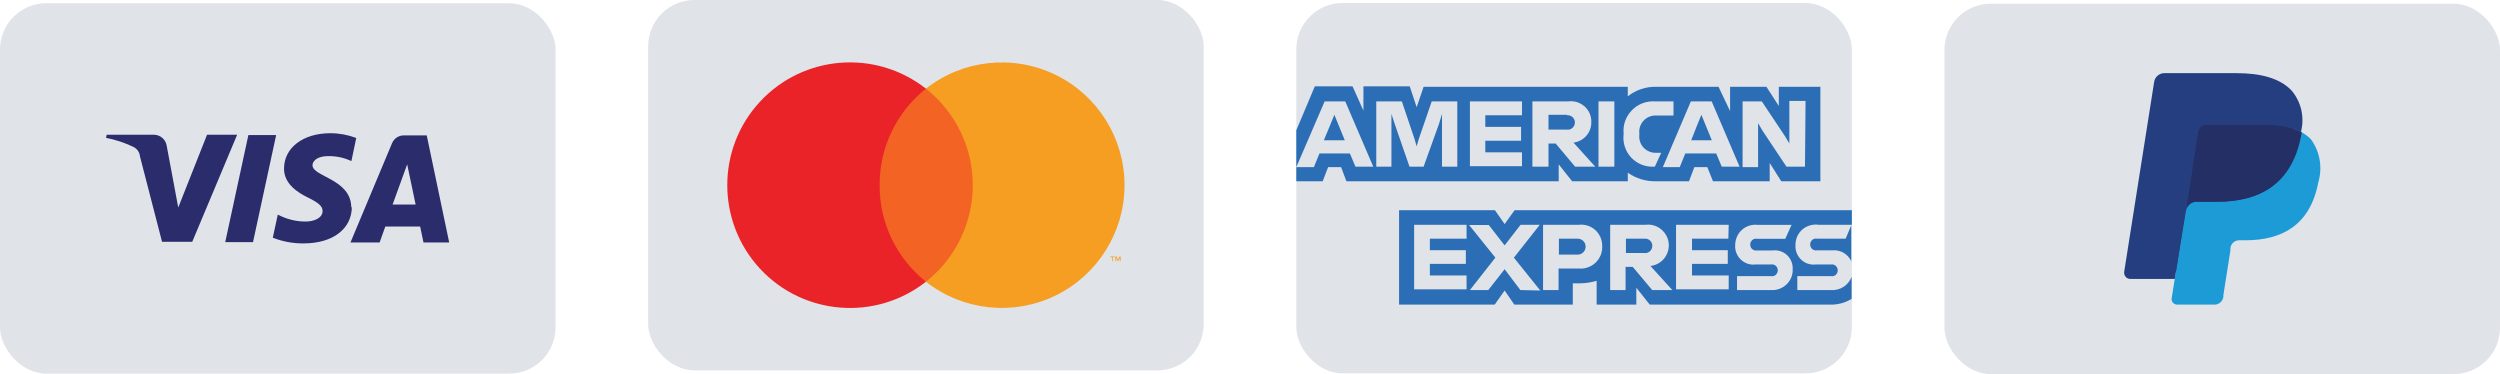 <?xml version="1.0" encoding="UTF-8"?>
<svg id="Payment-Methods" xmlns="http://www.w3.org/2000/svg" viewBox="0 0 216 32.32">
  <defs>
    <style>
      .cls-1 {
        fill: #2a2c6b;
      }

      .cls-1, .cls-2, .cls-3, .cls-4, .cls-5, .cls-6, .cls-7, .cls-8, .cls-9, .cls-10 {
        stroke-width: 0px;
      }

      .cls-11 {
        opacity: 0;
      }

      .cls-2 {
        fill: #f59e21;
      }

      .cls-3 {
        fill: #253e80;
      }

      .cls-4 {
        fill: #f26324;
      }

      .cls-5 {
        fill: #e92328;
      }

      .cls-6 {
        fill: #2b6eb6;
      }

      .cls-7 {
        fill: #1d9bd7;
      }

      .cls-8 {
        fill: #242f65;
      }

      .cls-9 {
        fill: #fff;
      }

      .cls-10 {
        fill: #e0e3e8;
      }
    </style>
  </defs>
  <g id="visa-light-large">
    <rect class="cls-10" y=".28" width="48" height="32" rx="4" ry="4"/>
    <path class="cls-1" d="M23.86,11.67l-2,9.25h-2.4l2-9.25h2.4ZM33.92,17.67l1.26-3.47.73,3.47h-1.99ZM36.59,20.95h2.22l-1.94-9.25h-2c-.44,0-.83.27-1,.68l-3.59,8.57h2.52l.49-1.38h3.01l.29,1.38ZM30.35,17.95c.01-2.49-3.35-2.67-3.35-3.67,0-.33.32-.68,1-.77.81-.08,1.63.06,2.36.41l.42-2c-.72-.27-1.47-.41-2.24-.41-2.36,0-4,1.26-4,3.06,0,1.33,1.19,2.07,2.09,2.51.9.44,1.25.75,1.24,1.15,0,.62-.74.9-1.43.91-.85.01-1.69-.2-2.44-.6l-.43,2c.85.33,1.75.5,2.66.49,2.51,0,4.16-1.24,4.17-3.16M20.49,11.64l-3.88,9.25h-2.61l-1.91-7.39c-.03-.35-.25-.66-.57-.81-.75-.36-1.54-.62-2.36-.78l.06-.27h4.07c.55,0,1.02.4,1.11.94l1,5.35,2.49-6.29h2.6Z"/>
  </g>
  <g id="mastercard-light-large">
    <rect class="cls-10" x="56" width="48" height="32" rx="4" ry="4"/>
    <g>
      <g class="cls-11">
        <rect class="cls-9" x="60.65" y="3.2" width="38.71" height="25.6"/>
      </g>
      <rect class="cls-4" x="74.9" y="7.66" width="10.21" height="16.68"/>
      <path class="cls-5" d="M76,16c-.02-3.25,1.46-6.32,4-8.34-4.35-3.42-10.6-2.92-14.35,1.14-3.75,4.06-3.75,10.33,0,14.4,3.75,4.06,10,4.56,14.35,1.14-2.54-2.02-4.02-5.09-4-8.34Z"/>
      <path class="cls-2" d="M96.14,22.57v-.34h.15v-.07h-.35v.07h.14v.34h.06ZM96.82,22.57v-.41h-.1l-.12.29-.13-.29h-.1v.41h.07v-.31l.12.27h.08l.11-.27v.31h.07Z"/>
      <path class="cls-2" d="M97.16,16c0,4.06-2.32,7.76-5.97,9.54-3.65,1.77-7.99,1.31-11.19-1.2,4.6-3.62,5.4-10.29,1.78-14.89-.52-.67-1.12-1.27-1.78-1.79,3.19-2.51,7.54-2.97,11.19-1.2,3.65,1.77,5.97,5.48,5.97,9.54h0Z"/>
    </g>
  </g>
  <g id="americanexpress-light-large">
    <rect class="cls-10" x="112" y=".26" width="48" height="32" rx="4" ry="4"/>
    <g>
      <polygon class="cls-6" points="115.65 10.8 116.19 12.12 114.38 12.12 114.93 10.8 115.29 9.92 115.65 10.8"/>
      <path class="cls-6" d="M135.37,9.96h-1.58v1.24h1.58c.18.03.36-.03.49-.15.14-.12.21-.29.21-.47,0-.18-.08-.35-.21-.47-.13-.12-.31-.17-.49-.15h0ZM135.37,9.96h-1.58v1.24h1.58c.18.03.36-.03.49-.15.14-.12.21-.29.21-.47,0-.18-.08-.35-.21-.47-.13-.12-.31-.17-.49-.15h0ZM135.37,9.96h-1.58v1.24h1.58c.18.03.36-.03.49-.15.14-.12.21-.29.21-.47,0-.18-.08-.35-.21-.47-.13-.12-.31-.17-.49-.15h0ZM147.29,10.8l-.29-.88h0l-.36.88-.52,1.32h1.78l-.61-1.32ZM147.29,10.8l-.29-.88h0l-.36.88-.52,1.32h1.78l-.61-1.32ZM135.37,9.96h-1.58v1.24h1.58c.18.03.36-.03.49-.15.14-.12.21-.29.21-.47,0-.18-.08-.35-.21-.47-.13-.12-.31-.17-.49-.15h0ZM135.37,9.96h-1.58v1.24h1.58c.18.03.36-.03.49-.15.14-.12.21-.29.21-.47,0-.18-.08-.35-.21-.47-.13-.12-.31-.17-.49-.15h0ZM147.29,10.8l-.29-.88h0l-.36.88-.52,1.32h1.78l-.61-1.32ZM147.29,10.8l-.29-.88h0l-.36.88-.52,1.32h1.78l-.61-1.32ZM135.37,9.96h-1.58v1.24h1.58c.18.03.36-.03.49-.15.14-.12.21-.29.21-.47,0-.18-.08-.35-.21-.47-.13-.12-.31-.17-.49-.15h0ZM135.37,9.96h-1.58v1.24h1.58c.18.03.36-.03.49-.15.14-.12.21-.29.21-.47,0-.18-.08-.35-.21-.47-.13-.12-.31-.17-.49-.15h0ZM147.29,10.8l-.29-.88h0l-.36.88-.52,1.32h1.78l-.61-1.32ZM147.29,10.8l-.29-.88h0l-.36.88-.52,1.32h1.78l-.61-1.32ZM135.37,9.96h-1.58v1.24h1.58c.18.03.36-.03.49-.15.14-.12.21-.29.21-.47,0-.18-.08-.35-.21-.47-.13-.12-.31-.17-.49-.15h0ZM135.37,9.96h-1.58v1.24h1.58c.18.03.36-.03.49-.15.14-.12.21-.29.21-.47,0-.18-.08-.35-.21-.47-.13-.12-.31-.17-.49-.15h0ZM147.29,10.8l-.29-.88h0l-.36.88-.52,1.32h1.78l-.61-1.32ZM147.29,10.8l-.29-.88h0l-.36.88-.52,1.32h1.78l-.61-1.32ZM135.37,9.96h-1.58v1.24h1.58c.18.03.36-.03.49-.15.14-.12.21-.29.21-.47,0-.18-.08-.35-.21-.47-.13-.12-.31-.17-.49-.15h0ZM135.37,9.96h-1.58v1.24h1.58c.18.03.36-.03.49-.15.14-.12.21-.29.21-.47,0-.18-.08-.35-.21-.47-.13-.12-.31-.17-.49-.15h0ZM147.29,10.8l-.29-.88h0l-.36.88-.52,1.32h1.78l-.61-1.32ZM147.29,10.8l-.29-.88h0l-.36.88-.52,1.32h1.78l-.61-1.32ZM135.37,9.96h-1.58v1.24h1.58c.18.03.36-.03.49-.15.14-.12.21-.29.21-.47,0-.18-.08-.35-.21-.47-.13-.12-.31-.17-.49-.15h0ZM153.69,7.5v1.66l-1.07-1.66h-3.14v2.1l-1-2.1h-5.34c-.9-.03-1.79.26-2.5.82v-.82h-17.64l-.6,1.76-.6-1.8h-4v2.1l-.94-2.1h-3.26l-1.6,3.8v4.4h2.28l.47-1.22h1.12l.46,1.22h18.34v-1.46l1.16,1.46h4.81v-.74c.71.5,1.55.76,2.42.74h2.87l.46-1.22h1.12l.49,1.22h4.9v-1.58l1,1.58h3.38V7.5h-3.59ZM117.11,14.4l-.48-1.14h-2.63l-.48,1.18h-1.52l2.45-5.68h1.78l2.42,5.64h-1.54ZM125.91,14.4h-1.32v-4.56h0l-.26.86-1.33,3.7h-1.22l-1.28-3.7-.28-.86h0v4.56h-1.31v-5.64h2.21l1.1,3.26.18.62h0l.18-.62,1.12-3.26h2.21v5.64ZM131.5,9.96h-3.17v1h3.09v1.2h-3.09v1h3.17v1.2h-4.5v-5.6h4.5v1.2ZM136.09,14.4l-1.68-2h-.62v2h-1.39v-5.64h3.09c.51-.07,1.02.09,1.41.43s.6.83.59,1.35c.02.9-.64,1.67-1.54,1.78l1.88,2.08h-1.74ZM139.48,14.4h-1.37v-5.64h1.37v5.64ZM142.98,14.4h-.08c-.74.04-1.45-.25-1.96-.78-.5-.54-.75-1.27-.66-2v-.08c-.07-.75.19-1.48.72-2.02.52-.54,1.26-.81,2-.76h1.59v1.22h-1.49c-.41-.02-.81.14-1.09.44s-.42.71-.37,1.12v.08c-.05.41.08.83.36,1.13s.69.47,1.1.45h.43l-.55,1.2ZM148.76,14.4l-.48-1.14h-2.67l-.48,1.18h-1.46l2.42-5.68h1.8l2.41,5.64h-1.54ZM155.95,14.4h-1.6l-2.09-3.14-.36-.62h0v3.8h-1.34v-5.68h1.66l2,3,.38.64h0v-3.68h1.4l-.05,5.68ZM147,9.92h0l-.36.88-.52,1.32h1.78l-.54-1.32-.36-.88ZM135.42,9.92h-1.63v1.24h1.58c.18.03.36-.03.49-.15.14-.12.21-.29.21-.47-.01-.17-.09-.33-.23-.44s-.3-.16-.47-.14l.05-.04ZM135.42,9.92h-1.63v1.24h1.58c.18.03.36-.03.49-.15.14-.12.21-.29.21-.47-.01-.17-.09-.33-.23-.44s-.3-.16-.47-.14l.05-.04ZM147.34,10.76l-.34-.84h0l-.36.88-.52,1.32h1.78l-.56-1.36ZM147.34,10.76l-.34-.84h0l-.36.88-.52,1.32h1.78l-.56-1.36ZM135.37,9.96h-1.58v1.24h1.58c.18.03.36-.03.49-.15.14-.12.21-.29.21-.47,0-.18-.08-.35-.21-.47-.13-.12-.31-.17-.49-.15h0ZM135.37,9.96h-1.58v1.24h1.58c.18.03.36-.03.49-.15.14-.12.21-.29.21-.47,0-.18-.08-.35-.21-.47-.13-.12-.31-.17-.49-.15h0ZM147.29,10.8l-.29-.88h0l-.36.88-.52,1.32h1.78l-.61-1.32ZM147.29,10.8l-.29-.88h0l-.36.88-.52,1.32h1.78l-.61-1.32ZM135.37,9.96h-1.58v1.24h1.58c.18.03.36-.03.49-.15.14-.12.21-.29.21-.47,0-.18-.08-.35-.21-.47-.13-.12-.31-.17-.49-.15h0ZM135.37,9.96h-1.58v1.24h1.58c.18.03.36-.03.49-.15.14-.12.21-.29.21-.47,0-.18-.08-.35-.21-.47-.13-.12-.31-.17-.49-.15h0ZM147.29,10.8l-.29-.88h0l-.36.88-.52,1.32h1.78l-.61-1.32ZM147.29,10.8l-.29-.88h0l-.36.88-.52,1.32h1.78l-.61-1.32ZM135.37,9.96h-1.58v1.24h1.58c.18.03.36-.03.49-.15.14-.12.21-.29.21-.47,0-.18-.08-.35-.21-.47-.13-.12-.31-.17-.49-.15h0ZM135.37,9.96h-1.58v1.24h1.58c.18.03.36-.03.49-.15.14-.12.21-.29.21-.47,0-.18-.08-.35-.21-.47-.13-.12-.31-.17-.49-.15h0ZM147.29,10.8l-.29-.88h0l-.36.88-.52,1.32h1.78l-.61-1.32ZM147.29,10.8l-.29-.88h0l-.36.88-.52,1.32h1.78l-.61-1.32ZM135.37,9.96h-1.58v1.24h1.58c.18.03.36-.03.49-.15.14-.12.21-.29.21-.47,0-.18-.08-.35-.21-.47-.13-.12-.31-.17-.49-.15h0ZM135.37,9.96h-1.58v1.24h1.58c.18.03.36-.03.49-.15.14-.12.21-.29.21-.47,0-.18-.08-.35-.21-.47-.13-.12-.31-.17-.49-.15h0ZM135.37,9.96h-1.58v1.24h1.58c.18.03.36-.03.49-.15.14-.12.21-.29.21-.47,0-.18-.08-.35-.21-.47-.13-.12-.31-.17-.49-.15h0ZM135.37,9.96h-1.58v1.24h1.58c.18.03.36-.03.49-.15.14-.12.21-.29.21-.47,0-.18-.08-.35-.21-.47-.13-.12-.31-.17-.49-.15h0ZM135.37,9.96h-1.58v1.24h1.58c.18.03.36-.03.49-.15.14-.12.21-.29.21-.47,0-.18-.08-.35-.21-.47-.13-.12-.31-.17-.49-.15h0Z"/>
      <path class="cls-6" d="M136.31,20.62h-1.62v1.38h1.62c.38,0,.69-.31.69-.69s-.31-.69-.69-.69h0ZM136.31,20.62h-1.62v1.38h1.62c.38,0,.69-.31.69-.69s-.31-.69-.69-.69h0ZM136.31,20.62h-1.62v1.38h1.62c.38,0,.69-.31.69-.69s-.31-.69-.69-.69h0ZM142.06,20.62h-1.58v1.24h1.58c.18.03.36-.03.49-.15.14-.12.21-.29.21-.47,0-.18-.07-.35-.21-.47s-.31-.17-.49-.15h0ZM142.06,20.62h-1.58v1.24h1.58c.18.03.36-.03.49-.15.14-.12.21-.29.21-.47,0-.18-.07-.35-.21-.47s-.31-.17-.49-.15h0ZM136.31,20.62h-1.62v1.38h1.62c.38,0,.69-.31.69-.69s-.31-.69-.69-.69h0ZM136.31,20.62h-1.62v1.38h1.62c.38,0,.69-.31.69-.69s-.31-.69-.69-.69h0ZM142.06,20.62h-1.58v1.24h1.58c.18.03.36-.03.49-.15.14-.12.21-.29.21-.47,0-.18-.07-.35-.21-.47s-.31-.17-.49-.15h0ZM159.46,20.62h-2.46c-.2-.04-.41.04-.52.22-.11.17-.11.4,0,.57.11.17.32.26.52.22h1.31c.69-.07,1.35.31,1.64.94v-3.1l-.49,1.16ZM142.06,20.62h-1.58v1.24h1.58c.18.03.36-.03.49-.15.14-.12.21-.29.21-.47,0-.18-.07-.35-.21-.47s-.31-.17-.49-.15h0ZM136.31,20.62h-1.62v1.38h1.62c.38,0,.69-.31.69-.69s-.31-.69-.69-.69h0ZM157.07,19.42h2.93v-1.26h-29.14l-.86,1.2-.84-1.2h-8.28v8.16h8.26l.86-1.22.84,1.22h5.05v-1.84h.56c.51,0,1.01-.07,1.5-.22v2.06h3.43v-1.46l1.16,1.46h15.62c.64.01,1.27-.16,1.82-.5v-1.9c-.28.75-1.03,1.21-1.82,1.14h-2.87v-1.2h2.89c.2.04.41-.04.52-.22.11-.17.11-.4,0-.57-.11-.17-.32-.26-.52-.22h-1.29c-.46.06-.93-.09-1.27-.42-.34-.32-.52-.78-.49-1.24-.01-.51.19-.99.56-1.33s.88-.5,1.38-.45ZM126.71,20.62h-3.17v1h3.11v1.18h-3.11v1h3.17v1.2h-4.53v-5.58h4.53v1.2ZM131.36,25.06l-1.36-1.8-1.41,1.8h-1.59l2.2-2.8-2.27-2.82h1.7l1.37,1.76,1.38-1.78h1.66l-2.24,2.84,2.28,2.84-1.72-.04ZM136.36,23.2h-1.7v1.86h-1.34v-5.64h3.11c.52-.06,1.05.12,1.43.48.38.36.59.87.57,1.4.02.53-.2,1.05-.59,1.41-.39.36-.92.54-1.45.49h-.03ZM142.75,25.06l-1.68-2h-.62v2h-1.33v-5.64h3.06c.64-.08,1.26.19,1.65.71s.46,1.19.21,1.78c-.25.59-.8,1-1.44,1.07l1.89,2.08h-1.74ZM149.33,20.62h-3.14v1h3.09v1.18h-3.09v1h3.17v1.2h-4.55v-5.58h4.55l-.03,1.2ZM153,25.06h-2.92v-1.2h2.92c.2.04.41-.04.52-.22.11-.17.11-.4,0-.57-.11-.17-.32-.26-.52-.22h-1.32c-.46.06-.93-.09-1.27-.42-.34-.32-.52-.78-.49-1.24,0-.5.2-.98.57-1.32.37-.34.87-.5,1.37-.44h2.93l-.54,1.2h-2.43c-.2-.04-.41.04-.52.22-.11.17-.11.4,0,.57.11.17.32.26.52.22h1.31c.46-.06.92.08,1.26.39.34.31.52.76.5,1.23.02.5-.18.98-.54,1.32s-.85.52-1.35.48h0ZM142.06,20.62h-1.58v1.24h1.58c.18.03.36-.03.49-.15.14-.12.21-.29.21-.47,0-.18-.07-.35-.21-.47s-.31-.17-.49-.15h0ZM136.31,20.62h-1.62v1.38h1.62c.38,0,.69-.31.69-.69s-.31-.69-.69-.69h0ZM136.31,20.62h-1.62v1.38h1.62c.38,0,.69-.31.69-.69s-.31-.69-.69-.69h0ZM142.06,20.62h-1.58v1.24h1.58c.18.03.36-.03.49-.15.14-.12.21-.29.21-.47,0-.18-.07-.35-.21-.47s-.31-.17-.49-.15h0ZM142.06,20.62h-1.58v1.24h1.58c.18.03.36-.03.49-.15.14-.12.21-.29.21-.47,0-.18-.07-.35-.21-.47s-.31-.17-.49-.15h0ZM136.31,20.62h-1.62v1.38h1.62c.38,0,.69-.31.69-.69s-.31-.69-.69-.69h0ZM136.31,20.62h-1.62v1.38h1.62c.38,0,.69-.31.69-.69s-.31-.69-.69-.69h0ZM142.06,20.62h-1.58v1.24h1.58c.18.03.36-.03.49-.15.14-.12.21-.29.21-.47,0-.18-.07-.35-.21-.47s-.31-.17-.49-.15h0ZM142.06,20.62h-1.58v1.24h1.58c.18.03.36-.03.49-.15.14-.12.21-.29.21-.47,0-.18-.07-.35-.21-.47s-.31-.17-.49-.15h0ZM136.31,20.62h-1.62v1.38h1.62c.38,0,.69-.31.69-.69s-.31-.69-.69-.69h0Z"/>
    </g>
  </g>
  <g id="paypal-light-large">
    <rect class="cls-10" x="168" y=".32" width="48" height="32" rx="4" ry="4"/>
    <g>
      <path class="cls-3" d="M188.34,25.64l.35-2.2h-4.46l2.56-16.26c0-.05.03-.1.07-.13.04-.03.09-.05.14-.05h6.21c2.07,0,3.49.43,4.24,1.28.33.36.56.79.67,1.27.12.58.12,1.17,0,1.75v.5l.35.2c.27.13.51.31.71.53.31.37.5.82.57,1.29.07.62.05,1.25-.08,1.86-.13.74-.39,1.46-.77,2.11-.31.52-.72.98-1.21,1.33-.5.34-1.05.59-1.63.73-.65.16-1.33.25-2,.24h-.49c-.34,0-.68.12-.94.34-.27.22-.44.54-.49.88v.2l-.61,3.88v.15s0,.05,0,.08h-.06l-3.13.02Z"/>
      <path class="cls-7" d="M198.8,11.4l-.06.37c-.82,4.2-3.63,5.66-7.21,5.66h-1.82c-.44,0-.81.32-.88.75l-.93,5.92-.27,1.68c-.02.13.02.27.11.37.09.1.22.16.35.17h3.24c.38,0,.71-.28.77-.66v-.16l.61-3.87v-.21c.05-.38.38-.66.76-.66h.53c3.13,0,5.59-1.27,6.3-5,.38-1.27.15-2.66-.64-3.73-.25-.26-.54-.47-.86-.63h0Z"/>
      <path class="cls-8" d="M197.94,11.06l-.38-.1-.42-.08c-.53-.08-1.06-.12-1.6-.11h-4.88c-.11,0-.23.02-.33.07-.23.11-.39.33-.43.58l-1,6.57v.19c.07-.43.44-.75.88-.75h1.82c3.58,0,6.39-1.46,7.21-5.66l.06-.37c-.22-.11-.44-.2-.67-.28l-.26-.06Z"/>
      <path class="cls-3" d="M189.9,11.42c.04-.25.2-.47.43-.58.1-.05.22-.07.33-.07h4.88c.54,0,1.07.03,1.6.11l.42.08.38.1.19.06c.23.08.45.17.67.28.33-1.25.03-2.58-.8-3.57-1-1.06-2.64-1.51-4.78-1.51h-6.22c-.44,0-.81.32-.88.75l-2.59,16.41c-.02.15.02.31.12.43.1.12.25.19.41.19h3.84l1-6.11,1-6.57Z"/>
    </g>
  </g>
</svg>